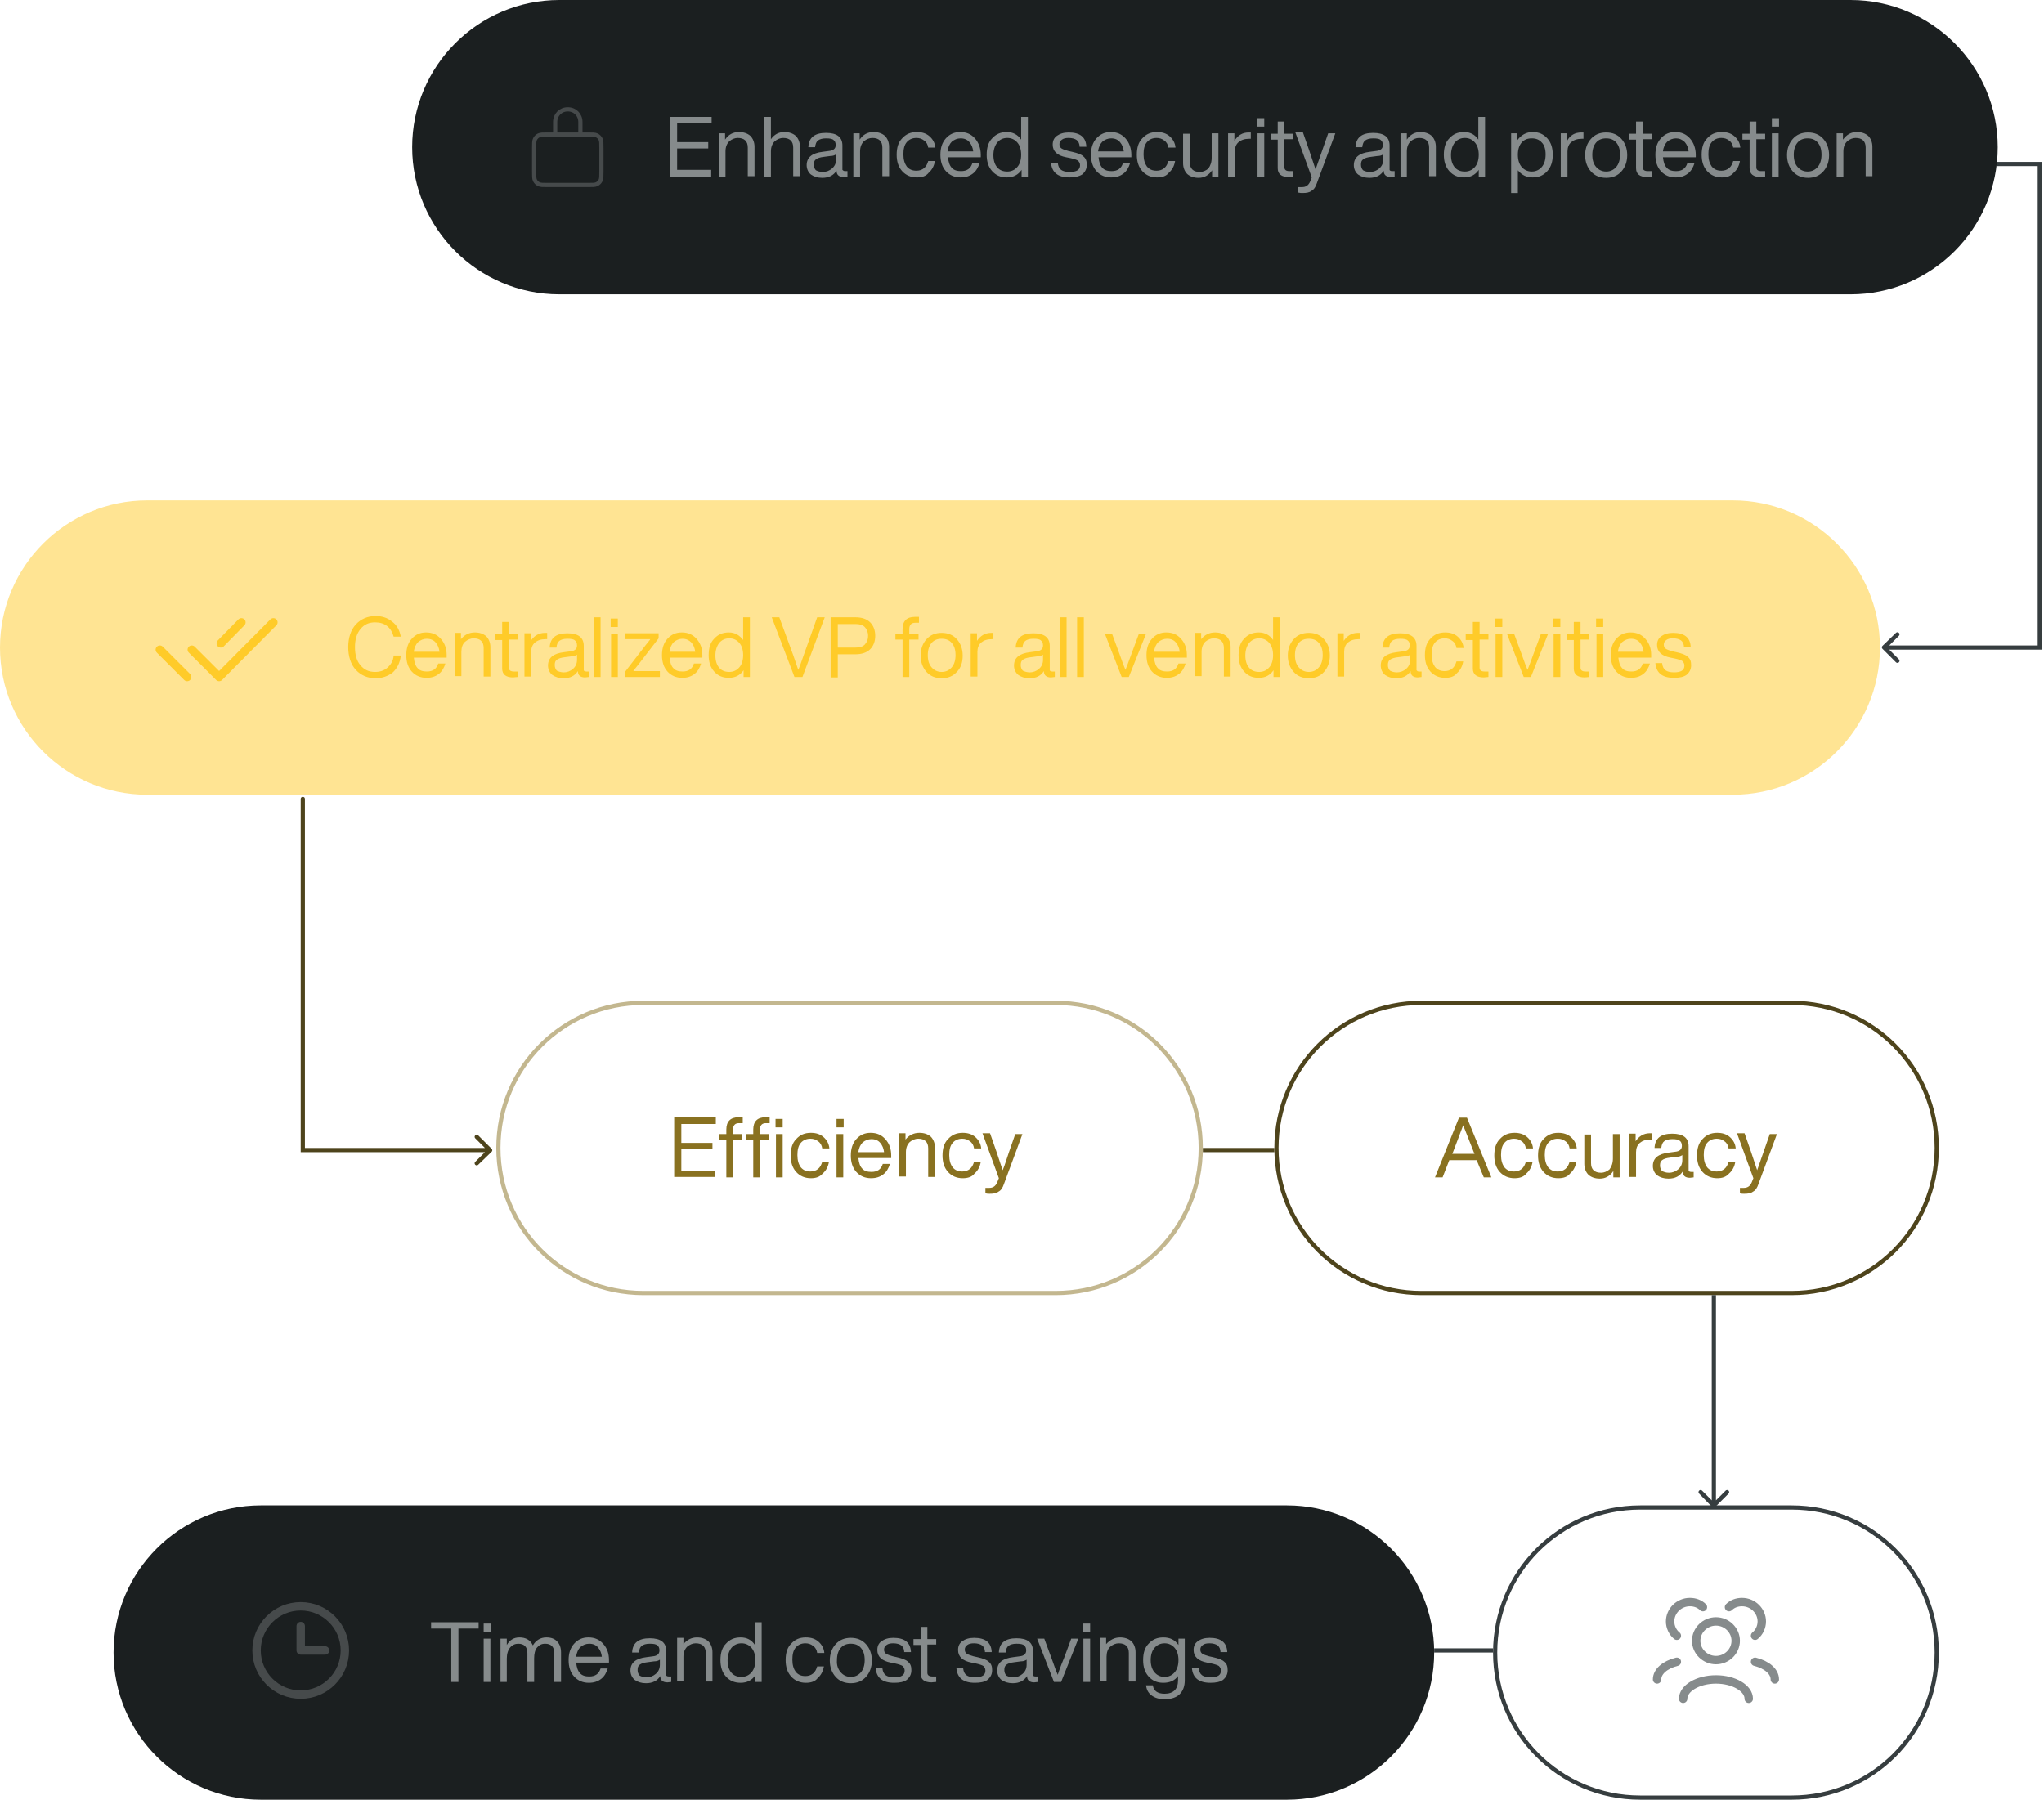 <?xml version="1.0" encoding="utf-8"?>
<!-- Generator: Adobe Illustrator 24.2.0, SVG Export Plug-In . SVG Version: 6.00 Build 0)  -->
<svg version="1.1" id="Layer_1" xmlns="http://www.w3.org/2000/svg" xmlns:xlink="http://www.w3.org/1999/xlink" x="0px" y="0px"
	 viewBox="0 0 486 428" style="enable-background:new 0 0 486 428;" xml:space="preserve">
<style type="text/css">
	.st0{fill:none;stroke:#897120;stroke-opacity:0.5;}
	.st1{fill:none;stroke:#4E441C;}
	.st2{fill:none;stroke:#363D3F;}
	.st3{fill:#1B1F20;}
	.st4{fill:#868B8C;}
	.st5{fill:none;stroke:#464A4B;stroke-width:2;stroke-linecap:round;stroke-linejoin:round;}
	.st6{fill:none;stroke:#464A4B;stroke-linecap:round;stroke-linejoin:round;}
	.st7{fill:#FFCB29;fill-opacity:0.5;}
	.st8{fill:none;stroke:#FFCB29;stroke-width:2;stroke-linecap:round;stroke-linejoin:round;}
	.st9{fill:#FFCB29;}
	.st10{fill:#363D3F;}
	.st11{fill:#897120;}
	.st12{fill:#4E441C;}
	.st13{fill:none;stroke:#868B8C;stroke-width:2;stroke-linecap:round;stroke-linejoin:round;}
</style>
<path class="st0" d="M153,238.5h98c19.1,0,34.5,15.4,34.5,34.5l0,0c0,19.1-15.4,34.5-34.5,34.5h-98c-19.1,0-34.5-15.4-34.5-34.5l0,0
	C118.5,253.9,133.9,238.5,153,238.5z"/>
<path class="st1" d="M338,238.5h88c19.1,0,34.5,15.4,34.5,34.5l0,0c0,19.1-15.4,34.5-34.5,34.5h-88c-19.1,0-34.5-15.4-34.5-34.5l0,0
	C303.5,253.9,318.9,238.5,338,238.5z"/>
<path class="st2" d="M390,358.5h36c19.1,0,34.5,15.4,34.5,34.5l0,0c0,19.1-15.4,34.5-34.5,34.5h-36c-19.1,0-34.5-15.4-34.5-34.5l0,0
	C355.5,373.9,370.9,358.5,390,358.5z"/>
<path class="st3" d="M62,358h244c19.3,0,35,15.7,35,35l0,0c0,19.3-15.7,35-35,35H62c-19.3,0-35-15.7-35-35l0,0
	C27,373.7,42.7,358,62,358z"/>
<path class="st4" d="M102.4,385.8h11.4v1.5H109V400h-1.7v-12.7h-4.8V385.8z M116.7,388.1H115v-2h1.7V388.1z M116.6,400H115v-10.3
	h1.6V400z M129.9,389.4c1.1,0,2,0.3,2.6,1c0.6,0.6,0.9,1.5,0.9,2.6v7h-1.6v-6.8c0-1.5-0.7-2.3-2.2-2.3c-0.8,0-1.4,0.3-1.9,0.9
	c-0.5,0.6-0.7,1.5-0.7,2.6v5.6h-1.6v-6.8c0-1.5-0.7-2.3-2.2-2.3c-0.7,0-1.4,0.3-1.9,0.9c-0.5,0.6-0.8,1.5-0.8,2.6v5.6H119v-10.3h1.5
	v1.5c0.7-1.2,1.7-1.8,3-1.8c1.5,0,2.6,0.6,3.2,1.9C127.4,390.1,128.5,389.4,129.9,389.4z M144.8,394.8v0.6H137
	c0.1,1.1,0.4,2,0.9,2.5c0.5,0.6,1.3,0.8,2.2,0.8c1.4,0,2.3-0.6,2.7-1.9h1.7c-0.3,1-0.8,1.9-1.6,2.5c-0.8,0.6-1.7,0.9-2.9,0.9
	c-1.4,0-2.6-0.5-3.5-1.5c-0.9-1-1.3-2.3-1.3-3.9c0-1.6,0.4-2.9,1.3-3.9c0.9-1,2-1.5,3.4-1.5c1.5,0,2.6,0.5,3.5,1.5
	C144.4,392,144.8,393.3,144.8,394.8z M140.1,390.9c-0.8,0-1.5,0.3-2.1,0.8c-0.5,0.5-0.9,1.3-1,2.3h6.1c-0.1-0.9-0.4-1.6-0.9-2.2
	C141.7,391.2,141,390.9,140.1,390.9z M159,398.7h0.6v1.3c-0.3,0-0.6,0.1-0.9,0.1c-1.1,0-1.7-0.5-1.7-1.5c-0.7,1.1-1.8,1.7-3.4,1.7
	c-1.1,0-2-0.3-2.7-0.8c-0.6-0.5-1-1.3-1-2.2c0-1.9,1.3-2.9,3.8-3.2l1.5-0.2c1.1-0.1,1.6-0.6,1.6-1.4c0-0.6-0.2-1-0.5-1.2
	c-0.3-0.3-0.9-0.4-1.8-0.4c-0.9,0-1.5,0.2-1.9,0.5c-0.4,0.3-0.6,0.8-0.7,1.6h-1.6c0.1-2.3,1.5-3.4,4.2-3.4c2.6,0,3.9,1,3.9,3v5.8
	C158.4,398.5,158.6,398.7,159,398.7z M153.7,398.9c0.9,0,1.6-0.3,2.2-0.8c0.6-0.5,1-1.2,1-2.2v-1.2c-0.3,0.2-0.7,0.4-1.4,0.4
	l-1.5,0.2c-0.9,0.1-1.5,0.3-1.9,0.6c-0.4,0.3-0.5,0.7-0.5,1.3c0,0.5,0.2,1,0.5,1.3C152.5,398.7,153,398.9,153.7,398.9z M165.7,389.4
	c1.1,0,2,0.3,2.7,0.9c0.6,0.6,1,1.5,1,2.6v7h-1.6v-6.8c0-1.5-0.8-2.3-2.4-2.3c-0.7,0-1.4,0.3-2,0.8c-0.6,0.6-0.9,1.4-0.9,2.4v5.8
	H161v-10.3h1.5v1.5C163.3,390,164.4,389.4,165.7,389.4z M179.5,391.2v-5.4h1.6V400h-1.5v-1.6c-0.8,1.2-2,1.8-3.5,1.8
	c-1.5,0-2.6-0.5-3.5-1.5c-0.9-1-1.3-2.3-1.3-3.9c0-1.7,0.4-3,1.3-3.9c0.9-1,2-1.5,3.5-1.5C177.6,389.4,178.7,390,179.5,391.2z
	 M173,394.9c0,1.2,0.3,2.2,0.9,2.9c0.6,0.7,1.4,1,2.4,1c1,0,1.8-0.4,2.4-1.1c0.6-0.7,0.9-1.7,0.9-2.9c0-1.2-0.3-2.2-0.9-2.9
	s-1.4-1.1-2.4-1.1c-1,0-1.8,0.4-2.4,1.1C173.3,392.7,173,393.7,173,394.9z M191.6,400.2c-1.4,0-2.6-0.5-3.5-1.5
	c-0.9-1-1.3-2.3-1.3-3.9c0-1.7,0.4-3,1.3-3.9c0.9-1,2-1.5,3.5-1.5c1.2,0,2.2,0.3,3,1c0.8,0.7,1.3,1.6,1.4,2.7h-1.7
	c-0.1-0.7-0.4-1.3-1-1.7c-0.5-0.4-1.1-0.6-1.8-0.6c-0.9,0-1.7,0.3-2.3,1c-0.6,0.7-0.8,1.7-0.8,2.9c0,1.3,0.3,2.2,0.8,2.9
	c0.6,0.7,1.3,1,2.3,1c0.7,0,1.3-0.2,1.8-0.6s0.8-1,1-1.7h1.6c-0.2,1.2-0.7,2.1-1.5,2.8C193.8,399.9,192.8,400.2,191.6,400.2z
	 M205.9,398.8c-0.9,1-2.1,1.5-3.6,1.5c-1.5,0-2.7-0.5-3.6-1.5c-0.9-1-1.4-2.3-1.4-3.9c0-1.6,0.5-2.9,1.4-3.9c0.9-1,2.1-1.5,3.6-1.5
	c1.5,0,2.7,0.5,3.6,1.5c0.9,1,1.4,2.3,1.4,3.9C207.3,396.5,206.8,397.8,205.9,398.8z M199.9,397.7c0.6,0.7,1.4,1.1,2.4,1.1
	c1,0,1.8-0.4,2.4-1.1c0.6-0.7,0.9-1.7,0.9-2.9c0-1.3-0.3-2.2-0.9-2.9c-0.6-0.7-1.4-1-2.4-1c-1,0-1.8,0.3-2.4,1
	c-0.6,0.7-0.9,1.7-0.9,2.9C198.9,396.1,199.3,397,199.9,397.7z M212.6,400.2c-2.8,0-4.2-1.2-4.4-3.5h1.6c0.1,0.8,0.3,1.3,0.8,1.7
	c0.4,0.3,1.1,0.5,2,0.5c1.7,0,2.5-0.5,2.5-1.6c0-0.5-0.2-0.8-0.5-1.1c-0.3-0.2-0.9-0.4-1.8-0.6l-1-0.2c-2.1-0.4-3.2-1.4-3.2-3
	c0-0.9,0.3-1.6,1-2.1c0.7-0.5,1.6-0.8,2.8-0.8c2.7,0,4.1,1.1,4.2,3.4h-1.6c0-0.7-0.3-1.3-0.7-1.6c-0.4-0.3-1.1-0.5-1.9-0.5
	c-0.7,0-1.2,0.1-1.6,0.4c-0.4,0.3-0.6,0.6-0.6,1.1c0,0.5,0.2,0.8,0.5,1c0.3,0.2,0.9,0.4,1.6,0.6l0.9,0.2c1.3,0.3,2.2,0.6,2.7,1.1
	c0.6,0.5,0.8,1.1,0.8,2c0,1-0.4,1.7-1.1,2.3C214.9,400,213.9,400.2,212.6,400.2z M222.6,389.7v1.4h-2.1v6.7c0,0.6,0.4,0.9,1.2,0.9
	h0.9v1.3c-0.4,0-0.8,0.1-1.1,0.1c-1.7,0-2.6-0.7-2.6-2.1v-6.8h-1.7v-1.4h1.7v-2.9h1.6v2.9H222.6z M231.8,400.2
	c-2.8,0-4.2-1.2-4.4-3.5h1.6c0.1,0.8,0.3,1.3,0.8,1.7c0.4,0.3,1.1,0.5,2,0.5c1.7,0,2.5-0.5,2.5-1.6c0-0.5-0.2-0.8-0.5-1.1
	c-0.3-0.2-0.9-0.4-1.8-0.6l-1-0.2c-2.1-0.4-3.2-1.4-3.2-3c0-0.9,0.3-1.6,1-2.1c0.7-0.5,1.6-0.8,2.8-0.8c2.7,0,4.1,1.1,4.2,3.4h-1.6
	c0-0.7-0.3-1.3-0.7-1.6c-0.4-0.3-1.1-0.5-1.9-0.5c-0.7,0-1.2,0.1-1.6,0.4c-0.4,0.3-0.6,0.6-0.6,1.1c0,0.5,0.2,0.8,0.5,1
	c0.3,0.2,0.9,0.4,1.6,0.6l0.9,0.2c1.3,0.3,2.2,0.6,2.7,1.1c0.6,0.5,0.8,1.1,0.8,2c0,1-0.4,1.7-1.1,2.3
	C234.1,400,233.1,400.2,231.8,400.2z M246.2,398.7h0.6v1.3c-0.3,0-0.6,0.1-0.9,0.1c-1.1,0-1.7-0.5-1.7-1.5c-0.7,1.1-1.8,1.7-3.4,1.7
	c-1.1,0-2-0.3-2.7-0.8c-0.6-0.5-1-1.3-1-2.2c0-1.9,1.3-2.9,3.8-3.2l1.5-0.2c1.1-0.1,1.6-0.6,1.6-1.4c0-0.6-0.2-1-0.5-1.2
	c-0.3-0.3-0.9-0.4-1.8-0.4c-0.9,0-1.5,0.2-1.9,0.5c-0.4,0.3-0.6,0.8-0.7,1.6h-1.6c0.1-2.3,1.5-3.4,4.2-3.4c2.6,0,3.9,1,3.9,3v5.8
	C245.6,398.5,245.8,398.7,246.2,398.7z M240.9,398.9c0.9,0,1.6-0.3,2.2-0.8c0.6-0.5,1-1.2,1-2.2v-1.2c-0.3,0.2-0.7,0.4-1.4,0.4
	l-1.5,0.2c-0.9,0.1-1.5,0.3-1.9,0.6c-0.4,0.3-0.5,0.7-0.5,1.3c0,0.5,0.2,1,0.5,1.3C239.7,398.7,240.2,398.9,240.9,398.9z M253,394.3
	l1.7-4.6h1.7l-4.1,10.3h-1.7l-4-10.3h1.7l1.7,4.6c0.8,2.3,1.3,3.6,1.5,4C251.7,397.6,252.2,396.2,253,394.3z M259.2,388.1h-1.7v-2
	h1.7V388.1z M259.2,400h-1.6v-10.3h1.6V400z M266.3,389.4c1.1,0,2,0.3,2.7,0.9c0.6,0.6,1,1.5,1,2.6v7h-1.6v-6.8
	c0-1.5-0.8-2.3-2.4-2.3c-0.7,0-1.4,0.3-2,0.8s-0.9,1.4-0.9,2.4v5.8h-1.6v-10.3h1.5v1.5C263.9,390,265,389.4,266.3,389.4z
	 M280.2,391.2v-1.5h1.5v9.9c0,1.4-0.4,2.5-1.2,3.3c-0.8,0.8-2,1.2-3.6,1.2c-1.3,0-2.3-0.3-3.1-0.9c-0.8-0.6-1.2-1.4-1.3-2.4h1.6
	c0.2,1.3,1.1,2,2.8,2c2.1,0,3.2-1.1,3.2-3.2v-1c-0.8,1.1-2,1.6-3.5,1.6c-1.5,0-2.6-0.5-3.5-1.5c-0.9-1-1.3-2.3-1.3-3.9
	c0-1.7,0.4-3,1.3-3.9c0.9-1,2-1.5,3.5-1.5C278.2,389.4,279.4,390,280.2,391.2z M276.9,398.8c1,0,1.8-0.4,2.4-1.1
	c0.6-0.7,0.9-1.7,0.9-2.9s-0.3-2.2-0.9-2.9c-0.6-0.7-1.4-1.1-2.4-1.1c-1,0-1.8,0.4-2.4,1.1c-0.6,0.7-0.9,1.7-0.9,2.9
	c0,1.2,0.3,2.2,0.9,2.9C275.1,398.4,275.9,398.8,276.9,398.8z M287.8,400.2c-2.8,0-4.2-1.2-4.4-3.5h1.6c0.1,0.8,0.3,1.3,0.8,1.7
	c0.4,0.3,1.1,0.5,2,0.5c1.7,0,2.5-0.5,2.5-1.6c0-0.5-0.2-0.8-0.5-1.1c-0.3-0.2-0.9-0.4-1.8-0.6l-1-0.2c-2.1-0.4-3.2-1.4-3.2-3
	c0-0.9,0.3-1.6,1-2.1c0.7-0.5,1.6-0.8,2.8-0.8c2.7,0,4.1,1.1,4.2,3.4h-1.6c0-0.7-0.3-1.3-0.7-1.6c-0.4-0.3-1.1-0.5-1.9-0.5
	c-0.7,0-1.2,0.1-1.6,0.4c-0.4,0.3-0.6,0.6-0.6,1.1c0,0.5,0.2,0.8,0.5,1c0.3,0.2,0.9,0.4,1.6,0.6l0.9,0.2c1.3,0.3,2.2,0.6,2.7,1.1
	c0.6,0.5,0.8,1.1,0.8,2c0,1-0.4,1.7-1.1,2.3C290.1,400,289.1,400.2,287.8,400.2z"/>
<path class="st5" d="M71.5,386.7v5.8h5.8 M71.5,403c-5.8,0-10.5-4.7-10.5-10.5S65.7,382,71.5,382S82,386.7,82,392.5
	S77.3,403,71.5,403z"/>
<path class="st3" d="M133,0h307c19.3,0,35,15.7,35,35l0,0c0,19.3-15.7,35-35,35H133c-19.3,0-35-15.7-35-35l0,0
	C98,15.7,113.7,0,133,0z"/>
<path class="st4" d="M169.2,27.8v1.5H161v4.5h7.4v1.5H161v5.1h8.1V42h-9.8V27.8H169.2z M175.7,31.4c1.1,0,2,0.3,2.7,0.9
	c0.6,0.6,1,1.5,1,2.6v7h-1.6v-6.8c0-1.5-0.8-2.3-2.4-2.3c-0.7,0-1.4,0.3-2,0.8c-0.6,0.6-0.9,1.4-0.9,2.4V42h-1.6V31.7h1.5v1.5
	C173.2,32,174.3,31.4,175.7,31.4z M186.5,31.4c1.1,0,2,0.3,2.7,0.9c0.6,0.6,1,1.5,1,2.6v7h-1.6v-6.8c0-1.5-0.8-2.3-2.4-2.3
	c-0.7,0-1.4,0.3-2,0.8c-0.6,0.6-0.9,1.4-0.9,2.4V42h-1.6V27.8h1.6v5.3C184.1,32,185.1,31.4,186.5,31.4z M200.9,40.7h0.6V42
	c-0.3,0-0.6,0.1-0.9,0.1c-1.1,0-1.7-0.5-1.7-1.5c-0.7,1.1-1.8,1.7-3.4,1.7c-1.1,0-2-0.3-2.7-0.8c-0.6-0.5-1-1.3-1-2.2
	c0-1.9,1.3-2.9,3.8-3.2l1.5-0.2c1.1-0.1,1.6-0.6,1.6-1.4c0-0.6-0.2-1-0.5-1.2c-0.3-0.3-0.9-0.4-1.8-0.4c-0.9,0-1.5,0.2-1.9,0.5
	c-0.4,0.3-0.6,0.8-0.7,1.6h-1.6c0.1-2.3,1.5-3.4,4.2-3.4c2.6,0,3.9,1,3.9,3v5.8C200.4,40.5,200.6,40.7,200.9,40.7z M195.6,40.9
	c0.9,0,1.6-0.3,2.2-0.8c0.6-0.5,1-1.2,1-2.2v-1.2c-0.3,0.2-0.7,0.4-1.4,0.4l-1.5,0.2c-0.9,0.1-1.5,0.3-1.9,0.6
	c-0.4,0.3-0.5,0.7-0.5,1.3c0,0.5,0.2,1,0.5,1.3C194.4,40.7,194.9,40.9,195.6,40.9z M207.7,31.4c1.1,0,2,0.3,2.7,0.9
	c0.6,0.6,1,1.5,1,2.6v7h-1.6v-6.8c0-1.5-0.8-2.3-2.4-2.3c-0.7,0-1.4,0.3-2,0.8c-0.6,0.6-0.9,1.4-0.9,2.4V42h-1.6V31.7h1.5v1.5
	C205.2,32,206.3,31.4,207.7,31.4z M218,42.2c-1.4,0-2.6-0.5-3.5-1.5c-0.9-1-1.3-2.3-1.3-3.9c0-1.7,0.4-3,1.3-3.9
	c0.9-1,2-1.5,3.5-1.5c1.2,0,2.2,0.3,3,1c0.8,0.7,1.3,1.6,1.4,2.7h-1.7c-0.1-0.7-0.4-1.3-1-1.7c-0.5-0.4-1.1-0.6-1.8-0.6
	c-0.9,0-1.7,0.3-2.3,1c-0.6,0.7-0.8,1.7-0.8,2.9c0,1.3,0.3,2.2,0.8,2.9c0.6,0.7,1.3,1,2.3,1c0.7,0,1.3-0.2,1.8-0.6s0.8-1,1-1.7h1.6
	c-0.2,1.2-0.7,2.1-1.5,2.8C220.2,41.9,219.2,42.2,218,42.2z M233.2,36.8v0.6h-7.8c0.1,1.1,0.4,2,0.9,2.5c0.5,0.6,1.3,0.8,2.2,0.8
	c1.4,0,2.3-0.6,2.7-1.9h1.7c-0.3,1-0.8,1.9-1.6,2.5c-0.8,0.6-1.7,0.9-2.9,0.9c-1.4,0-2.6-0.5-3.5-1.5c-0.9-1-1.3-2.3-1.3-3.9
	c0-1.6,0.4-2.9,1.3-3.9c0.9-1,2-1.5,3.4-1.5c1.5,0,2.6,0.5,3.5,1.5S233.2,35.3,233.2,36.8z M228.4,32.9c-0.8,0-1.5,0.3-2.1,0.8
	c-0.5,0.5-0.9,1.3-1,2.3h6.1c-0.1-0.9-0.4-1.6-0.9-2.2C230,33.2,229.3,32.9,228.4,32.9z M242.8,33.2v-5.4h1.6V42h-1.5v-1.6
	c-0.8,1.2-2,1.8-3.5,1.8c-1.5,0-2.6-0.5-3.5-1.5c-0.9-1-1.3-2.3-1.3-3.9c0-1.7,0.4-3,1.3-3.9c0.9-1,2-1.5,3.5-1.5
	C240.8,31.4,242,32,242.8,33.2z M236.2,36.9c0,1.2,0.3,2.2,0.9,2.9c0.6,0.7,1.4,1,2.4,1c1,0,1.8-0.4,2.4-1.1
	c0.6-0.7,0.9-1.7,0.9-2.9c0-1.2-0.3-2.2-0.9-2.9c-0.6-0.7-1.4-1.1-2.4-1.1c-1,0-1.8,0.4-2.4,1.1C236.5,34.7,236.2,35.7,236.2,36.9z
	 M254.3,42.2c-2.8,0-4.2-1.2-4.4-3.5h1.6c0.1,0.8,0.3,1.3,0.8,1.7c0.4,0.3,1.1,0.5,2,0.5c1.7,0,2.5-0.5,2.5-1.6
	c0-0.5-0.2-0.8-0.5-1.1c-0.3-0.2-0.9-0.4-1.8-0.6l-1-0.2c-2.1-0.4-3.2-1.4-3.2-3c0-0.9,0.3-1.6,1-2.1c0.7-0.5,1.6-0.8,2.8-0.8
	c2.7,0,4.1,1.1,4.2,3.4h-1.6c0-0.7-0.3-1.3-0.7-1.6c-0.4-0.3-1.1-0.5-1.9-0.5c-0.7,0-1.2,0.1-1.6,0.4c-0.4,0.3-0.6,0.6-0.6,1.1
	c0,0.5,0.2,0.8,0.5,1c0.3,0.2,0.9,0.4,1.6,0.6l0.9,0.2c1.3,0.3,2.2,0.6,2.7,1.1c0.6,0.5,0.8,1.1,0.8,2c0,1-0.4,1.7-1.1,2.3
	C256.5,42,255.5,42.2,254.3,42.2z M269,36.8v0.6h-7.8c0.1,1.1,0.4,2,0.9,2.5c0.5,0.6,1.3,0.8,2.2,0.8c1.4,0,2.3-0.6,2.7-1.9h1.7
	c-0.3,1-0.8,1.9-1.6,2.5c-0.8,0.6-1.7,0.9-2.9,0.9c-1.4,0-2.6-0.5-3.5-1.5c-0.9-1-1.3-2.3-1.3-3.9c0-1.6,0.4-2.9,1.3-3.9
	c0.9-1,2-1.5,3.4-1.5c1.5,0,2.6,0.5,3.5,1.5S269,35.3,269,36.8z M264.2,32.9c-0.8,0-1.5,0.3-2.1,0.8c-0.5,0.5-0.9,1.3-1,2.3h6.1
	c-0.1-0.9-0.4-1.6-0.9-2.2C265.8,33.2,265.1,32.9,264.2,32.9z M275.1,42.2c-1.4,0-2.6-0.5-3.5-1.5c-0.9-1-1.3-2.3-1.3-3.9
	c0-1.7,0.4-3,1.3-3.9c0.9-1,2-1.5,3.5-1.5c1.2,0,2.2,0.3,3,1c0.8,0.7,1.3,1.6,1.4,2.7h-1.7c-0.1-0.7-0.4-1.3-1-1.7
	c-0.5-0.4-1.1-0.6-1.8-0.6c-0.9,0-1.7,0.3-2.3,1c-0.6,0.7-0.8,1.7-0.8,2.9c0,1.3,0.3,2.2,0.8,2.9c0.6,0.7,1.3,1,2.3,1
	c0.7,0,1.3-0.2,1.8-0.6c0.5-0.4,0.8-1,1-1.7h1.6c-0.2,1.2-0.7,2.1-1.5,2.8C277.3,41.9,276.3,42.2,275.1,42.2z M288.1,37.5v-5.8h1.6
	V42h-1.5v-1.5c-0.8,1.2-1.9,1.8-3.2,1.8c-1.1,0-2-0.3-2.7-0.9c-0.6-0.6-1-1.5-1-2.6v-7h1.6v6.8c0,1.5,0.8,2.3,2.4,2.3
	c0.7,0,1.4-0.3,2-0.8C287.8,39.4,288.1,38.6,288.1,37.5z M296.9,31.5c0.3,0,0.4,0,0.5,0v1.5h-0.4c-1.1,0-1.9,0.3-2.5,0.8
	c-0.6,0.5-0.9,1.3-0.9,2.2V42h-1.6V31.7h1.5v1.8C294.3,32.2,295.4,31.5,296.9,31.5z M300.6,30.1h-1.7v-2h1.7V30.1z M300.6,42H299
	V31.7h1.6V42z M307.5,31.7v1.4h-2.1v6.7c0,0.6,0.4,0.9,1.2,0.9h0.9V42c-0.4,0-0.8,0.1-1.1,0.1c-1.7,0-2.6-0.7-2.6-2.1v-6.8h-1.7
	v-1.4h1.7v-2.9h1.6v2.9H307.5z M314.3,36l1.5-4.3h1.7l-4.4,11.9c-0.3,0.9-0.7,1.5-1.3,1.8c-0.5,0.4-1.2,0.5-2.1,0.5
	c-0.3,0-0.6,0-1-0.1v-1.3h0.9c0.9,0,1.5-0.4,1.9-1.3l0.4-1l-3.9-10.7h1.8l1.5,4.3c0.5,1.5,1,3,1.5,4.5
	C313.2,39.2,313.7,37.7,314.3,36z M331,40.7h0.6V42c-0.3,0-0.6,0.1-0.9,0.1c-1.1,0-1.7-0.5-1.7-1.5c-0.7,1.1-1.8,1.7-3.4,1.7
	c-1.1,0-2-0.3-2.7-0.8c-0.6-0.5-1-1.3-1-2.2c0-1.9,1.3-2.9,3.8-3.2l1.5-0.2c1.1-0.1,1.6-0.6,1.6-1.4c0-0.6-0.2-1-0.5-1.2
	c-0.3-0.3-0.9-0.4-1.8-0.4c-0.9,0-1.5,0.2-1.9,0.5c-0.4,0.3-0.6,0.8-0.7,1.6h-1.6c0.1-2.3,1.5-3.4,4.2-3.4c2.6,0,3.9,1,3.9,3v5.8
	C330.4,40.5,330.6,40.7,331,40.7z M325.7,40.9c0.9,0,1.6-0.3,2.2-0.8c0.6-0.5,1-1.2,1-2.2v-1.2c-0.3,0.2-0.7,0.4-1.4,0.4l-1.5,0.2
	c-0.9,0.1-1.5,0.3-1.9,0.6c-0.4,0.3-0.5,0.7-0.5,1.3c0,0.5,0.2,1,0.5,1.3C324.5,40.7,325,40.9,325.7,40.9z M337.7,31.4
	c1.1,0,2,0.3,2.7,0.9c0.6,0.6,1,1.5,1,2.6v7h-1.6v-6.8c0-1.5-0.8-2.3-2.4-2.3c-0.7,0-1.4,0.3-2,0.8c-0.6,0.6-0.9,1.4-0.9,2.4V42H333
	V31.7h1.5v1.5C335.3,32,336.4,31.4,337.7,31.4z M351.5,33.2v-5.4h1.6V42h-1.5v-1.6c-0.8,1.2-2,1.8-3.5,1.8c-1.5,0-2.6-0.5-3.5-1.5
	c-0.9-1-1.3-2.3-1.3-3.9c0-1.7,0.4-3,1.3-3.9c0.9-1,2-1.5,3.5-1.5C349.6,31.4,350.7,32,351.5,33.2z M345,36.9c0,1.2,0.3,2.2,0.9,2.9
	s1.4,1,2.4,1s1.8-0.4,2.4-1.1c0.6-0.7,0.9-1.7,0.9-2.9c0-1.2-0.3-2.2-0.9-2.9c-0.6-0.7-1.4-1.1-2.4-1.1c-1,0-1.8,0.4-2.4,1.1
	C345.3,34.7,345,35.7,345,36.9z M364.4,31.4c1.5,0,2.6,0.5,3.5,1.5c0.9,1,1.3,2.3,1.3,3.9c0,1.6-0.4,2.9-1.3,3.9
	c-0.9,1-2,1.5-3.5,1.5c-1.5,0-2.6-0.6-3.5-1.7v5.4h-1.6V31.7h1.5v1.6C361.7,32.1,362.9,31.4,364.4,31.4z M364.2,40.8
	c1,0,1.8-0.4,2.4-1.1c0.6-0.7,0.9-1.7,0.9-3c0-1.2-0.3-2.2-0.9-2.8c-0.6-0.7-1.4-1-2.4-1c-1,0-1.8,0.3-2.4,1
	c-0.6,0.7-0.9,1.7-0.9,2.9c0,1.2,0.3,2.2,0.9,2.9C362.4,40.4,363.2,40.8,364.2,40.8z M376,31.5c0.3,0,0.4,0,0.5,0v1.5h-0.4
	c-1.1,0-1.9,0.3-2.5,0.8c-0.6,0.5-0.9,1.3-0.9,2.2V42h-1.6V31.7h1.5v1.8C373.3,32.2,374.4,31.5,376,31.5z M385.5,40.8
	c-0.9,1-2.1,1.5-3.6,1.5c-1.5,0-2.7-0.5-3.6-1.5c-0.9-1-1.4-2.3-1.4-3.9s0.5-2.9,1.4-3.9c0.9-1,2.1-1.5,3.6-1.5
	c1.5,0,2.7,0.5,3.6,1.5c0.9,1,1.4,2.3,1.4,3.9S386.4,39.8,385.5,40.8z M379.5,39.7c0.6,0.7,1.4,1.1,2.4,1.1c1,0,1.8-0.4,2.4-1.1
	c0.6-0.7,0.9-1.7,0.9-2.9c0-1.3-0.3-2.2-0.9-2.9c-0.6-0.7-1.4-1-2.4-1c-1,0-1.8,0.3-2.4,1c-0.6,0.7-0.9,1.7-0.9,2.9
	C378.6,38.1,378.9,39,379.5,39.7z M392.7,31.7v1.4h-2.1v6.7c0,0.6,0.4,0.9,1.2,0.9h0.9V42c-0.4,0-0.8,0.1-1.1,0.1
	c-1.7,0-2.6-0.7-2.6-2.1v-6.8h-1.7v-1.4h1.7v-2.9h1.6v2.9H392.7z M403.2,36.8v0.6h-7.8c0.1,1.1,0.4,2,0.9,2.5
	c0.5,0.6,1.3,0.8,2.2,0.8c1.4,0,2.3-0.6,2.7-1.9h1.7c-0.3,1-0.8,1.9-1.6,2.5c-0.8,0.6-1.7,0.9-2.9,0.9c-1.4,0-2.6-0.5-3.5-1.5
	c-0.9-1-1.3-2.3-1.3-3.9c0-1.6,0.4-2.9,1.3-3.9c0.9-1,2-1.5,3.4-1.5c1.5,0,2.6,0.5,3.5,1.5S403.2,35.3,403.2,36.8z M398.5,32.9
	c-0.8,0-1.5,0.3-2.1,0.8c-0.5,0.5-0.9,1.3-1,2.3h6.1c-0.1-0.9-0.4-1.6-0.9-2.2C400,33.2,399.3,32.9,398.5,32.9z M409.4,42.2
	c-1.4,0-2.6-0.5-3.5-1.5c-0.9-1-1.3-2.3-1.3-3.9c0-1.7,0.4-3,1.3-3.9c0.9-1,2-1.5,3.5-1.5c1.2,0,2.2,0.3,3,1
	c0.8,0.7,1.3,1.6,1.4,2.7h-1.7c-0.1-0.7-0.4-1.3-1-1.7c-0.5-0.4-1.1-0.6-1.8-0.6c-0.9,0-1.7,0.3-2.3,1c-0.6,0.7-0.8,1.7-0.8,2.9
	c0,1.3,0.3,2.2,0.8,2.9c0.6,0.7,1.3,1,2.3,1c0.7,0,1.3-0.2,1.8-0.6c0.5-0.4,0.8-1,1-1.7h1.6c-0.2,1.2-0.7,2.1-1.5,2.8
	C411.5,41.9,410.6,42.2,409.4,42.2z M419.7,31.7v1.4h-2.1v6.7c0,0.6,0.4,0.9,1.2,0.9h0.9V42c-0.4,0-0.8,0.1-1.1,0.1
	c-1.7,0-2.6-0.7-2.6-2.1v-6.8h-1.7v-1.4h1.7v-2.9h1.6v2.9H419.7z M423,30.1h-1.7v-2h1.7V30.1z M422.9,42h-1.6V31.7h1.6V42z
	 M433.5,40.8c-0.9,1-2.1,1.5-3.6,1.5c-1.5,0-2.7-0.5-3.6-1.5c-0.9-1-1.4-2.3-1.4-3.9s0.5-2.9,1.4-3.9c0.9-1,2.1-1.5,3.6-1.5
	c1.5,0,2.7,0.5,3.6,1.5c0.9,1,1.4,2.3,1.4,3.9S434.4,39.8,433.5,40.8z M427.4,39.7c0.6,0.7,1.4,1.1,2.4,1.1c1,0,1.8-0.4,2.4-1.1
	c0.6-0.7,0.9-1.7,0.9-2.9c0-1.3-0.3-2.2-0.9-2.9c-0.6-0.7-1.4-1-2.4-1c-1,0-1.8,0.3-2.4,1c-0.6,0.7-0.9,1.7-0.9,2.9
	C426.5,38.1,426.8,39,427.4,39.7z M441.5,31.4c1.1,0,2,0.3,2.7,0.9c0.6,0.6,1,1.5,1,2.6v7h-1.6v-6.8c0-1.5-0.8-2.3-2.4-2.3
	c-0.7,0-1.4,0.3-2,0.8c-0.6,0.6-0.9,1.4-0.9,2.4V42h-1.6V31.7h1.5v1.5C439.1,32,440.1,31.4,441.5,31.4z"/>
<path class="st6" d="M132.2,32h-2c-1.1,0-1.7,0-2.1,0.2c-0.4,0.2-0.7,0.5-0.9,0.9c-0.2,0.4-0.2,1-0.2,2.1v5.6c0,1.1,0,1.7,0.2,2.1
	c0.2,0.4,0.5,0.7,0.9,0.9c0.4,0.2,1,0.2,2.1,0.2h9.6c1.1,0,1.7,0,2.1-0.2c0.4-0.2,0.7-0.5,0.9-0.9c0.2-0.4,0.2-1,0.2-2.1v-5.6
	c0-1.1,0-1.7-0.2-2.1c-0.2-0.4-0.5-0.7-0.9-0.9c-0.4-0.2-1-0.2-2.1-0.2h-2 M132.2,32h5.5 M132.2,32c-0.1,0-0.2-0.1-0.2-0.2V29
	c0-1.7,1.3-3,3-3s3,1.3,3,3v2.8c0,0.1-0.1,0.2-0.2,0.2"/>
<path class="st7" d="M35,119h377c19.3,0,35,15.7,35,35l0,0c0,19.3-15.7,35-35,35H35c-19.3,0-35-15.7-35-35l0,0
	C0,134.7,15.7,119,35,119z"/>
<path class="st8" d="M45.6,154.5l6.5,6.5L65,148 M38,154.5l6.5,6.5 M57.4,148l-4.9,5"/>
<path class="st9" d="M89.3,161.3c-1.9,0-3.5-0.7-4.7-2s-1.8-3.2-1.8-5.4s0.6-4.1,1.8-5.4s2.8-2,4.7-2c1.5,0,2.8,0.4,3.9,1.3
	c1.1,0.8,1.8,2,2.1,3.6h-1.7c-0.6-2.2-2.1-3.4-4.4-3.4c-1.5,0-2.6,0.5-3.5,1.6c-0.9,1.1-1.3,2.5-1.3,4.3c0,1.8,0.4,3.3,1.3,4.3
	c0.9,1.1,2,1.6,3.5,1.6c1.1,0,2.1-0.3,2.9-1c0.8-0.7,1.4-1.6,1.5-2.9h1.7c-0.2,1.8-0.9,3.1-2,4.1C92.2,160.8,90.9,161.3,89.3,161.3z
	 M106.2,155.8v0.6h-7.8c0.1,1.1,0.4,2,0.9,2.5c0.5,0.6,1.3,0.8,2.2,0.8c1.4,0,2.3-0.6,2.7-1.9h1.7c-0.3,1-0.8,1.9-1.6,2.5
	c-0.8,0.6-1.7,0.9-2.9,0.9c-1.4,0-2.6-0.5-3.5-1.5c-0.9-1-1.3-2.3-1.3-3.9c0-1.6,0.4-2.9,1.3-3.9c0.9-1,2-1.5,3.4-1.5
	c1.5,0,2.6,0.5,3.5,1.5C105.8,153,106.2,154.3,106.2,155.8z M101.5,151.9c-0.8,0-1.5,0.3-2.1,0.8c-0.5,0.5-0.9,1.3-1,2.3h6.1
	c-0.1-0.9-0.4-1.6-0.9-2.2C103.1,152.2,102.3,151.9,101.5,151.9z M112.9,150.4c1.1,0,2,0.3,2.7,0.9c0.6,0.6,1,1.5,1,2.6v7h-1.6v-6.8
	c0-1.5-0.8-2.3-2.4-2.3c-0.7,0-1.4,0.3-2,0.8s-0.9,1.4-0.9,2.4v5.8h-1.6v-10.3h1.5v1.5C110.4,151,111.5,150.4,112.9,150.4z
	 M123.1,150.7v1.4h-2.1v6.7c0,0.6,0.4,0.9,1.2,0.9h0.9v1.3c-0.4,0-0.8,0.1-1.1,0.1c-1.7,0-2.6-0.7-2.6-2.1v-6.8h-1.7v-1.4h1.7v-2.9
	h1.6v2.9H123.1z M129.6,150.5c0.3,0,0.4,0,0.5,0v1.5h-0.4c-1.1,0-1.9,0.3-2.5,0.8c-0.6,0.5-0.9,1.3-0.9,2.2v5.9h-1.6v-10.3h1.5v1.8
	C127,151.2,128.1,150.5,129.6,150.5z M139.4,159.7h0.6v1.3c-0.3,0-0.6,0.1-0.9,0.1c-1.1,0-1.7-0.5-1.7-1.5c-0.7,1.1-1.8,1.7-3.4,1.7
	c-1.1,0-2-0.3-2.7-0.8c-0.6-0.5-1-1.3-1-2.2c0-1.9,1.3-2.9,3.8-3.2l1.5-0.2c1.1-0.1,1.6-0.6,1.6-1.4c0-0.6-0.2-1-0.5-1.2
	c-0.3-0.3-0.9-0.4-1.8-0.4c-0.9,0-1.5,0.2-1.9,0.5c-0.4,0.3-0.6,0.8-0.7,1.6h-1.6c0.1-2.3,1.5-3.4,4.2-3.4c2.6,0,3.9,1,3.9,3v5.8
	C138.8,159.5,139,159.7,139.4,159.7z M134,159.9c0.9,0,1.6-0.3,2.2-0.8c0.6-0.5,1-1.2,1-2.2v-1.2c-0.3,0.2-0.7,0.4-1.4,0.4l-1.5,0.2
	c-0.9,0.1-1.5,0.3-1.9,0.6c-0.4,0.3-0.5,0.7-0.5,1.3c0,0.5,0.2,1,0.5,1.3C132.8,159.7,133.4,159.9,134,159.9z M142.8,161h-1.6v-14.2
	h1.6V161z M146.9,149.1h-1.7v-2h1.7V149.1z M146.9,161h-1.6v-10.3h1.6V161z M152.8,159.6h4.1v1.4h-8.3v-1.2l4.7-6.1
	c0.2-0.3,0.5-0.6,0.8-1c0.3-0.4,0.5-0.6,0.5-0.7c-0.7,0-1.4,0-2.2,0h-3.7v-1.4h7.9v1.2l-4.7,6.1c-0.2,0.3-0.5,0.6-0.8,1
	c-0.3,0.4-0.5,0.6-0.5,0.7C151.2,159.6,152,159.6,152.8,159.6z M167,155.8v0.6h-7.8c0.1,1.1,0.4,2,0.9,2.5c0.5,0.6,1.3,0.8,2.2,0.8
	c1.4,0,2.3-0.6,2.7-1.9h1.7c-0.3,1-0.8,1.9-1.6,2.5c-0.8,0.6-1.7,0.9-2.9,0.9c-1.4,0-2.6-0.5-3.5-1.5c-0.9-1-1.3-2.3-1.3-3.9
	c0-1.6,0.4-2.9,1.3-3.9c0.9-1,2-1.5,3.4-1.5c1.5,0,2.6,0.5,3.5,1.5C166.6,153,167,154.3,167,155.8z M162.3,151.9
	c-0.8,0-1.5,0.3-2.1,0.8c-0.5,0.5-0.9,1.3-1,2.3h6.1c-0.1-0.9-0.4-1.6-0.9-2.2C163.8,152.2,163.1,151.9,162.3,151.9z M176.7,152.2
	v-5.4h1.6V161h-1.5v-1.6c-0.8,1.2-2,1.8-3.5,1.8c-1.5,0-2.6-0.5-3.5-1.5c-0.9-1-1.3-2.3-1.3-3.9c0-1.7,0.4-3,1.3-3.9
	c0.9-1,2-1.5,3.5-1.5C174.7,150.4,175.8,151,176.7,152.2z M170.1,155.9c0,1.2,0.3,2.2,0.9,2.9c0.6,0.7,1.4,1,2.4,1s1.8-0.4,2.4-1.1
	c0.6-0.7,0.9-1.7,0.9-2.9c0-1.2-0.3-2.2-0.9-2.9c-0.6-0.7-1.4-1.1-2.4-1.1c-1,0-1.8,0.4-2.4,1.1
	C170.4,153.7,170.1,154.7,170.1,155.9z M191.1,155.8l3.2-9h1.8l-5.3,14.2h-1.9l-5.4-14.2h1.8l3.3,9c0.6,1.7,1,2.9,1.2,3.5
	C190.1,158.7,190.5,157.5,191.1,155.8z M197.5,146.8h5.9c1.5,0,2.7,0.4,3.5,1.2c0.8,0.8,1.2,1.9,1.2,3.2s-0.4,2.4-1.2,3.2
	c-0.8,0.8-2,1.2-3.5,1.2h-4.2v5.5h-1.7V146.8z M199.2,154h4.2c1,0,1.7-0.2,2.2-0.7c0.5-0.5,0.8-1.2,0.8-2.1s-0.3-1.6-0.8-2.1
	c-0.5-0.5-1.2-0.7-2.2-0.7h-4.2V154z M218.5,148.1h-0.9c-0.9,0-1.4,0.5-1.4,1.5v1.1h2.2v1.4h-2.2v8.9h-1.6v-8.9h-1.7v-1.4h1.7v-1.1
	c0-1.9,1-2.9,2.9-2.9c0.3,0,0.6,0,1,0V148.1z M227.5,159.8c-0.9,1-2.1,1.5-3.6,1.5c-1.5,0-2.7-0.5-3.6-1.5c-0.9-1-1.4-2.3-1.4-3.9
	s0.5-2.9,1.4-3.9c0.9-1,2.1-1.5,3.6-1.5c1.5,0,2.7,0.5,3.6,1.5c0.9,1,1.4,2.3,1.4,3.9S228.5,158.8,227.5,159.8z M221.5,158.7
	c0.6,0.7,1.4,1.1,2.4,1.1c1,0,1.8-0.4,2.4-1.1c0.6-0.7,0.9-1.7,0.9-2.9c0-1.3-0.3-2.2-0.9-2.9c-0.6-0.7-1.4-1-2.4-1
	c-1,0-1.8,0.3-2.4,1c-0.6,0.7-0.9,1.7-0.9,2.9C220.6,157.1,220.9,158,221.5,158.7z M235.7,150.5c0.3,0,0.4,0,0.5,0v1.5h-0.4
	c-1.1,0-1.9,0.3-2.5,0.8c-0.6,0.5-0.9,1.3-0.9,2.2v5.9h-1.6v-10.3h1.5v1.8C233.1,151.2,234.2,150.5,235.7,150.5z M250.2,159.7h0.6
	v1.3c-0.3,0-0.6,0.1-0.9,0.1c-1.1,0-1.7-0.5-1.7-1.5c-0.7,1.1-1.8,1.7-3.4,1.7c-1.1,0-2-0.3-2.7-0.8c-0.6-0.5-1-1.3-1-2.2
	c0-1.9,1.3-2.9,3.8-3.2l1.5-0.2c1.1-0.1,1.6-0.6,1.6-1.4c0-0.6-0.2-1-0.5-1.2c-0.3-0.3-0.9-0.4-1.8-0.4c-0.9,0-1.5,0.2-1.9,0.5
	c-0.4,0.3-0.6,0.8-0.7,1.6h-1.6c0.1-2.3,1.5-3.4,4.2-3.4c2.6,0,3.9,1,3.9,3v5.8C249.6,159.5,249.8,159.7,250.2,159.7z M244.8,159.9
	c0.9,0,1.6-0.3,2.2-0.8c0.6-0.5,1-1.2,1-2.2v-1.2c-0.3,0.2-0.7,0.4-1.4,0.4l-1.5,0.2c-0.9,0.1-1.5,0.3-1.9,0.6
	c-0.4,0.3-0.5,0.7-0.5,1.3c0,0.5,0.2,1,0.5,1.3C243.6,159.7,244.2,159.9,244.8,159.9z M253.6,161H252v-14.2h1.6V161z M257.7,161
	h-1.6v-14.2h1.6V161z M269.1,155.3l1.7-4.6h1.7l-4.1,10.3h-1.7l-4-10.3h1.7l1.7,4.6c0.8,2.3,1.3,3.6,1.5,4
	C267.9,158.6,268.4,157.2,269.1,155.3z M282.2,155.8v0.6h-7.8c0.1,1.1,0.4,2,0.9,2.5c0.5,0.6,1.3,0.8,2.2,0.8c1.4,0,2.3-0.6,2.7-1.9
	h1.7c-0.3,1-0.8,1.9-1.6,2.5c-0.8,0.6-1.7,0.9-2.9,0.9c-1.4,0-2.6-0.5-3.5-1.5c-0.9-1-1.3-2.3-1.3-3.9c0-1.6,0.4-2.9,1.3-3.9
	c0.9-1,2-1.5,3.4-1.5c1.5,0,2.6,0.5,3.5,1.5C281.8,153,282.2,154.3,282.2,155.8z M277.5,151.9c-0.8,0-1.5,0.3-2.1,0.8
	c-0.5,0.5-0.9,1.3-1,2.3h6.1c-0.1-0.9-0.4-1.6-0.9-2.2C279.1,152.2,278.4,151.9,277.5,151.9z M288.9,150.4c1.1,0,2,0.3,2.7,0.9
	c0.6,0.6,1,1.5,1,2.6v7h-1.6v-6.8c0-1.5-0.8-2.3-2.4-2.3c-0.7,0-1.4,0.3-2,0.8c-0.6,0.6-0.9,1.4-0.9,2.4v5.8h-1.6v-10.3h1.5v1.5
	C286.4,151,287.5,150.4,288.9,150.4z M302.7,152.2v-5.4h1.6V161h-1.5v-1.6c-0.8,1.2-2,1.8-3.5,1.8c-1.5,0-2.6-0.5-3.5-1.5
	c-0.9-1-1.3-2.3-1.3-3.9c0-1.7,0.4-3,1.3-3.9c0.9-1,2-1.5,3.5-1.5C300.7,150.4,301.9,151,302.7,152.2z M296.1,155.9
	c0,1.2,0.3,2.2,0.9,2.9c0.6,0.7,1.4,1,2.4,1c1,0,1.8-0.4,2.4-1.1c0.6-0.7,0.9-1.7,0.9-2.9c0-1.2-0.3-2.2-0.9-2.9s-1.4-1.1-2.4-1.1
	c-1,0-1.8,0.4-2.4,1.1C296.4,153.7,296.1,154.7,296.1,155.9z M314.8,159.8c-0.9,1-2.1,1.5-3.6,1.5c-1.5,0-2.7-0.5-3.6-1.5
	c-0.9-1-1.4-2.3-1.4-3.9s0.5-2.9,1.4-3.9c0.9-1,2.1-1.5,3.6-1.5c1.5,0,2.7,0.5,3.6,1.5c0.9,1,1.4,2.3,1.4,3.9
	S315.7,158.8,314.8,159.8z M308.8,158.7c0.6,0.7,1.4,1.1,2.4,1.1s1.8-0.4,2.4-1.1c0.6-0.7,0.9-1.7,0.9-2.9c0-1.3-0.3-2.2-0.9-2.9
	c-0.6-0.7-1.4-1-2.4-1s-1.8,0.3-2.4,1c-0.6,0.7-0.9,1.7-0.9,2.9C307.9,157.1,308.2,158,308.8,158.7z M322.9,150.5c0.3,0,0.4,0,0.5,0
	v1.5h-0.4c-1.1,0-1.9,0.3-2.5,0.8c-0.6,0.5-0.9,1.3-0.9,2.2v5.9h-1.6v-10.3h1.5v1.8C320.3,151.2,321.4,150.5,322.9,150.5z
	 M337.4,159.7h0.6v1.3c-0.3,0-0.6,0.1-0.9,0.1c-1.1,0-1.7-0.5-1.7-1.5c-0.7,1.1-1.8,1.7-3.4,1.7c-1.1,0-2-0.3-2.7-0.8
	c-0.6-0.5-1-1.3-1-2.2c0-1.9,1.3-2.9,3.8-3.2l1.5-0.2c1.1-0.1,1.6-0.6,1.6-1.4c0-0.6-0.2-1-0.5-1.2c-0.3-0.3-0.9-0.4-1.8-0.4
	c-0.9,0-1.5,0.2-1.9,0.5c-0.4,0.3-0.6,0.8-0.7,1.6h-1.6c0.1-2.3,1.5-3.4,4.2-3.4c2.6,0,3.9,1,3.9,3v5.8
	C336.9,159.5,337,159.7,337.4,159.7z M332.1,159.9c0.9,0,1.6-0.3,2.2-0.8c0.6-0.5,1-1.2,1-2.2v-1.2c-0.3,0.2-0.7,0.4-1.4,0.4
	l-1.5,0.2c-0.9,0.1-1.5,0.3-1.9,0.6c-0.4,0.3-0.5,0.7-0.5,1.3c0,0.5,0.2,1,0.5,1.3C330.9,159.7,331.4,159.9,332.1,159.9z
	 M343.6,161.2c-1.4,0-2.6-0.5-3.5-1.5s-1.3-2.3-1.3-3.9c0-1.7,0.4-3,1.3-3.9c0.9-1,2-1.5,3.5-1.5c1.2,0,2.2,0.3,3,1
	c0.8,0.7,1.3,1.6,1.4,2.7h-1.7c-0.1-0.7-0.4-1.3-1-1.7c-0.5-0.4-1.1-0.6-1.8-0.6c-0.9,0-1.7,0.3-2.3,1c-0.6,0.7-0.8,1.7-0.8,2.9
	c0,1.3,0.3,2.2,0.8,2.9c0.6,0.7,1.3,1,2.3,1c0.7,0,1.3-0.2,1.8-0.6c0.5-0.4,0.8-1,1-1.7h1.6c-0.2,1.2-0.7,2.1-1.5,2.8
	C345.8,160.9,344.8,161.2,343.6,161.2z M353.9,150.7v1.4h-2.1v6.7c0,0.6,0.4,0.9,1.2,0.9h0.9v1.3c-0.4,0-0.8,0.1-1.1,0.1
	c-1.7,0-2.6-0.7-2.6-2.1v-6.8h-1.7v-1.4h1.7v-2.9h1.6v2.9H353.9z M357.2,149.1h-1.7v-2h1.7V149.1z M357.2,161h-1.6v-10.3h1.6V161z
	 M364.7,155.3l1.7-4.6h1.7l-4.1,10.3h-1.7l-4-10.3h1.7l1.7,4.6c0.8,2.3,1.3,3.6,1.5,4C363.5,158.6,364,157.2,364.7,155.3z
	 M371,149.1h-1.7v-2h1.7V149.1z M371,161h-1.6v-10.3h1.6V161z M377.9,150.7v1.4h-2.1v6.7c0,0.6,0.4,0.9,1.2,0.9h0.9v1.3
	c-0.4,0-0.8,0.1-1.1,0.1c-1.7,0-2.6-0.7-2.6-2.1v-6.8h-1.7v-1.4h1.7v-2.9h1.6v2.9H377.9z M381.2,149.1h-1.7v-2h1.7V149.1z
	 M381.2,161h-1.6v-10.3h1.6V161z M392.6,155.8v0.6h-7.8c0.1,1.1,0.4,2,0.9,2.5c0.5,0.6,1.3,0.8,2.2,0.8c1.4,0,2.3-0.6,2.7-1.9h1.7
	c-0.3,1-0.8,1.9-1.6,2.5c-0.8,0.6-1.7,0.9-2.9,0.9c-1.4,0-2.6-0.5-3.5-1.5c-0.9-1-1.3-2.3-1.3-3.9c0-1.6,0.4-2.9,1.3-3.9
	c0.9-1,2-1.5,3.4-1.5c1.5,0,2.6,0.5,3.5,1.5C392.2,153,392.6,154.3,392.6,155.8z M387.8,151.9c-0.8,0-1.5,0.3-2.1,0.8
	c-0.5,0.5-0.9,1.3-1,2.3h6.1c-0.1-0.9-0.4-1.6-0.9-2.2C389.4,152.2,388.7,151.9,387.8,151.9z M398,161.2c-2.8,0-4.2-1.2-4.4-3.5h1.6
	c0.1,0.8,0.3,1.3,0.8,1.7c0.4,0.3,1.1,0.5,2,0.5c1.7,0,2.5-0.5,2.5-1.6c0-0.5-0.2-0.8-0.5-1.1c-0.3-0.2-0.9-0.4-1.8-0.6l-1-0.2
	c-2.1-0.4-3.2-1.4-3.2-3c0-0.9,0.3-1.6,1-2.1c0.7-0.5,1.6-0.8,2.8-0.8c2.7,0,4.1,1.1,4.2,3.4h-1.6c0-0.7-0.3-1.3-0.7-1.6
	c-0.4-0.3-1.1-0.5-1.9-0.5c-0.7,0-1.2,0.1-1.6,0.4s-0.6,0.6-0.6,1.1c0,0.5,0.2,0.8,0.5,1c0.3,0.2,0.9,0.4,1.6,0.6l0.9,0.2
	c1.3,0.3,2.2,0.6,2.7,1.1c0.6,0.5,0.8,1.1,0.8,2c0,1-0.4,1.7-1.1,2.3C400.3,161,399.3,161.2,398,161.2z"/>
<path class="st10" d="M485,39h0.5v-0.5H485V39z M485,154v0.5h0.5V154H485z M447.6,153.6c-0.2,0.2-0.2,0.5,0,0.7l3.2,3.2
	c0.2,0.2,0.5,0.2,0.7,0c0.2-0.2,0.2-0.5,0-0.7l-2.8-2.8l2.8-2.8c0.2-0.2,0.2-0.5,0-0.7c-0.2-0.2-0.5-0.2-0.7,0L447.6,153.6z
	 M474.8,39.5H485v-1h-10.2V39.5z M484.5,39v115h1V39H484.5z M485,153.5h-37v1h37V153.5z"/>
<path class="st11" d="M170.2,265.8v1.5H162v4.5h7.4v1.5H162v5.1h8.1v1.5h-9.8v-14.2H170.2z M176.6,267.1h-0.9
	c-0.9,0-1.4,0.5-1.4,1.5v1.1h2.2v1.4h-2.2v8.9h-1.6v-8.9H171v-1.4h1.7v-1.1c0-1.9,1-2.9,2.9-2.9c0.3,0,0.6,0,1,0V267.1z
	 M179.1,269.7v-1.1c0-1.9,1-2.9,2.9-2.9c0.3,0,0.6,0,1,0v1.4h-0.9c-0.9,0-1.4,0.5-1.4,1.5v1.1h2.2v1.4h-2.2v8.9h-1.6v-8.9h-1.7v-1.4
	H179.1z M184.4,268.1v-2h1.7v2H184.4z M186.1,280h-1.6v-10.3h1.6V280z M192.8,280.2c-1.4,0-2.6-0.5-3.5-1.5s-1.3-2.3-1.3-3.9
	c0-1.7,0.4-3,1.3-3.9c0.9-1,2-1.5,3.5-1.5c1.2,0,2.2,0.3,3,1c0.8,0.7,1.3,1.6,1.4,2.7h-1.7c-0.1-0.7-0.4-1.3-1-1.7
	c-0.5-0.4-1.1-0.6-1.8-0.6c-0.9,0-1.7,0.3-2.3,1c-0.6,0.7-0.8,1.7-0.8,2.9c0,1.3,0.3,2.2,0.8,2.9c0.6,0.7,1.3,1,2.3,1
	c0.7,0,1.3-0.2,1.8-0.6s0.8-1,1-1.7h1.6c-0.2,1.2-0.7,2.1-1.5,2.8C194.9,279.9,194,280.2,192.8,280.2z M200.6,268.1h-1.7v-2h1.7
	V268.1z M200.5,280h-1.6v-10.3h1.6V280z M211.9,274.8v0.6h-7.8c0.1,1.1,0.4,2,0.9,2.5c0.5,0.6,1.3,0.8,2.2,0.8
	c1.4,0,2.3-0.6,2.7-1.9h1.7c-0.3,1-0.8,1.9-1.6,2.5c-0.8,0.6-1.7,0.9-2.9,0.9c-1.4,0-2.6-0.5-3.5-1.5c-0.9-1-1.3-2.3-1.3-3.9
	c0-1.6,0.4-2.9,1.3-3.9c0.9-1,2-1.5,3.4-1.5c1.5,0,2.6,0.5,3.5,1.5C211.5,272,211.9,273.3,211.9,274.8z M207.2,270.9
	c-0.8,0-1.5,0.3-2.1,0.8c-0.5,0.5-0.9,1.3-1,2.3h6.1c-0.1-0.9-0.4-1.6-0.9-2.2C208.8,271.2,208.1,270.9,207.2,270.9z M218.6,269.4
	c1.1,0,2,0.3,2.7,0.9c0.6,0.6,1,1.5,1,2.6v7h-1.6v-6.8c0-1.5-0.8-2.3-2.4-2.3c-0.7,0-1.4,0.3-2,0.8c-0.6,0.6-0.9,1.4-0.9,2.4v5.8
	h-1.6v-10.3h1.5v1.5C216.1,270,217.2,269.4,218.6,269.4z M228.9,280.2c-1.4,0-2.6-0.5-3.5-1.5c-0.9-1-1.3-2.3-1.3-3.9
	c0-1.7,0.4-3,1.3-3.9c0.9-1,2-1.5,3.5-1.5c1.2,0,2.2,0.3,3,1c0.8,0.7,1.3,1.6,1.4,2.7h-1.7c-0.1-0.7-0.4-1.3-1-1.7
	c-0.5-0.4-1.1-0.6-1.8-0.6c-0.9,0-1.7,0.3-2.3,1c-0.6,0.7-0.8,1.7-0.8,2.9c0,1.3,0.3,2.2,0.8,2.9c0.6,0.7,1.3,1,2.3,1
	c0.7,0,1.3-0.2,1.8-0.6s0.8-1,1-1.7h1.6c-0.2,1.2-0.7,2.1-1.5,2.8C231.1,279.9,230.1,280.2,228.9,280.2z M239.9,274l1.5-4.3h1.7
	l-4.4,11.9c-0.3,0.9-0.7,1.5-1.3,1.8c-0.5,0.4-1.2,0.5-2.1,0.5c-0.3,0-0.6,0-1-0.1v-1.3h0.9c0.9,0,1.5-0.4,1.9-1.3l0.4-1l-3.9-10.7
	h1.8l1.5,4.3c0.5,1.5,1,3,1.5,4.5C238.9,277.2,239.3,275.7,239.9,274z"/>
<path class="st11" d="M354.6,280h-1.8l-1.7-4.1h-6.5l-1.6,4.1h-1.8l5.7-14.2h1.9L354.6,280z M345.4,274.2l-0.1,0.2h5.3l-0.1-0.2
	c-0.3-0.8-1.2-3-2.6-6.6C347,270.1,346.1,272.3,345.4,274.2z M360.1,280.2c-1.4,0-2.6-0.5-3.5-1.5c-0.9-1-1.3-2.3-1.3-3.9
	c0-1.7,0.4-3,1.3-3.9c0.9-1,2-1.5,3.5-1.5c1.2,0,2.2,0.3,3,1c0.8,0.7,1.3,1.6,1.4,2.7h-1.7c-0.1-0.7-0.4-1.3-1-1.7
	c-0.5-0.4-1.1-0.6-1.8-0.6c-0.9,0-1.7,0.3-2.3,1c-0.6,0.7-0.8,1.7-0.8,2.9c0,1.3,0.3,2.2,0.8,2.9c0.6,0.7,1.3,1,2.3,1
	c0.7,0,1.3-0.2,1.8-0.6s0.8-1,1-1.7h1.6c-0.2,1.2-0.7,2.1-1.5,2.8C362.3,279.9,361.3,280.2,360.1,280.2z M370.5,280.2
	c-1.4,0-2.6-0.5-3.5-1.5s-1.3-2.3-1.3-3.9c0-1.7,0.4-3,1.3-3.9c0.9-1,2-1.5,3.5-1.5c1.2,0,2.2,0.3,3,1c0.8,0.7,1.3,1.6,1.4,2.7h-1.7
	c-0.1-0.7-0.4-1.3-1-1.7c-0.5-0.4-1.1-0.6-1.8-0.6c-0.9,0-1.7,0.3-2.3,1c-0.6,0.7-0.8,1.7-0.8,2.9c0,1.3,0.3,2.2,0.8,2.9
	c0.6,0.7,1.3,1,2.3,1c0.7,0,1.3-0.2,1.8-0.6c0.5-0.4,0.8-1,1-1.7h1.6c-0.2,1.2-0.7,2.1-1.5,2.8C372.7,279.9,371.7,280.2,370.5,280.2
	z M383.5,275.5v-5.8h1.6V280h-1.5v-1.5c-0.8,1.2-1.9,1.8-3.2,1.8c-1.1,0-2-0.3-2.7-0.9c-0.6-0.6-1-1.5-1-2.6v-7h1.6v6.8
	c0,1.5,0.8,2.3,2.4,2.3c0.7,0,1.4-0.3,2-0.8C383.2,277.4,383.5,276.6,383.5,275.5z M392.3,269.5c0.3,0,0.4,0,0.5,0v1.5h-0.4
	c-1.1,0-1.9,0.3-2.5,0.8c-0.6,0.5-0.9,1.3-0.9,2.2v5.9h-1.6v-10.3h1.5v1.8C389.7,270.2,390.8,269.5,392.3,269.5z M402.1,278.7h0.6
	v1.3c-0.3,0-0.6,0.1-0.9,0.1c-1.1,0-1.7-0.5-1.7-1.5c-0.7,1.1-1.8,1.7-3.4,1.7c-1.1,0-2-0.3-2.7-0.8c-0.6-0.5-1-1.3-1-2.2
	c0-1.9,1.3-2.9,3.8-3.2l1.5-0.2c1.1-0.1,1.6-0.6,1.6-1.4c0-0.6-0.2-1-0.5-1.2c-0.3-0.3-0.9-0.4-1.8-0.4c-0.9,0-1.5,0.2-1.9,0.5
	c-0.4,0.3-0.6,0.8-0.7,1.6h-1.6c0.1-2.3,1.5-3.4,4.2-3.4c2.6,0,3.9,1,3.9,3v5.8C401.5,278.5,401.7,278.7,402.1,278.7z M396.8,278.9
	c0.9,0,1.6-0.3,2.2-0.8c0.6-0.5,1-1.2,1-2.2v-1.2c-0.3,0.2-0.7,0.4-1.4,0.4l-1.5,0.2c-0.9,0.1-1.5,0.3-1.9,0.6
	c-0.4,0.3-0.5,0.7-0.5,1.3c0,0.5,0.2,1,0.5,1.3C395.6,278.7,396.1,278.9,396.8,278.9z M408.3,280.2c-1.4,0-2.6-0.5-3.5-1.5
	c-0.9-1-1.3-2.3-1.3-3.9c0-1.7,0.4-3,1.3-3.9c0.9-1,2-1.5,3.5-1.5c1.2,0,2.2,0.3,3,1c0.8,0.7,1.3,1.6,1.4,2.7h-1.7
	c-0.1-0.7-0.4-1.3-1-1.7c-0.5-0.4-1.1-0.6-1.8-0.6c-0.9,0-1.7,0.3-2.3,1c-0.6,0.7-0.8,1.7-0.8,2.9c0,1.3,0.3,2.2,0.8,2.9
	c0.6,0.7,1.3,1,2.3,1c0.7,0,1.3-0.2,1.8-0.6c0.5-0.4,0.8-1,1-1.7h1.6c-0.2,1.2-0.7,2.1-1.5,2.8C410.4,279.9,409.5,280.2,408.3,280.2
	z M419.3,274l1.5-4.3h1.7l-4.4,11.9c-0.3,0.9-0.7,1.5-1.3,1.8c-0.5,0.4-1.2,0.5-2.1,0.5c-0.3,0-0.6,0-1-0.1v-1.3h0.9
	c0.9,0,1.5-0.4,1.9-1.3l0.4-1l-3.9-10.7h1.8l1.5,4.3c0.5,1.5,1,3,1.5,4.5C418.2,277.2,418.7,275.7,419.3,274z"/>
<path class="st12" d="M72.5,190c0-0.3-0.2-0.5-0.5-0.5s-0.5,0.2-0.5,0.5H72.5z M72,273.5h-0.5v0.5H72V273.5z M116.9,273.9
	c0.2-0.2,0.2-0.5,0-0.7l-3.2-3.2c-0.2-0.2-0.5-0.2-0.7,0c-0.2,0.2-0.2,0.5,0,0.7l2.8,2.8l-2.8,2.8c-0.2,0.2-0.2,0.5,0,0.7
	c0.2,0.2,0.5,0.2,0.7,0L116.9,273.9z M71.5,190v83.5h1V190H71.5z M72,274h44.5v-1H72V274z"/>
<line class="st1" x1="286" y1="273.5" x2="303" y2="273.5"/>
<line class="st2" x1="341" y1="392.5" x2="355" y2="392.5"/>
<path class="st13" d="M415.8,404c0-2.5-3.5-4.6-7.8-4.6s-7.8,2.1-7.8,4.6 M422,399.4c0-1.9-1.9-3.5-4.7-4.2 M394,399.4
	c0-1.9,1.9-3.5,4.7-4.2 M417.3,389c1-0.8,1.6-2.1,1.6-3.4c0-2.5-2.1-4.6-4.7-4.6c-1.2,0-2.3,0.4-3.1,1.2 M398.7,389
	c-1-0.8-1.6-2.1-1.6-3.4c0-2.5,2.1-4.6,4.7-4.6c1.2,0,2.3,0.4,3.1,1.2 M408,394.8c-2.6,0-4.7-2.1-4.7-4.6c0-2.5,2.1-4.6,4.7-4.6
	s4.7,2.1,4.7,4.6C412.7,392.7,410.6,394.8,408,394.8z"/>
<path class="st10" d="M407.1,358.4c0.2,0.2,0.5,0.2,0.7,0l3.2-3.2c0.2-0.2,0.2-0.5,0-0.7c-0.2-0.2-0.5-0.2-0.7,0l-2.8,2.8l-2.8-2.8
	c-0.2-0.2-0.5-0.2-0.7,0c-0.2,0.2-0.2,0.5,0,0.7L407.1,358.4z M408,358v-50h-1v50H408z"/>
</svg>

